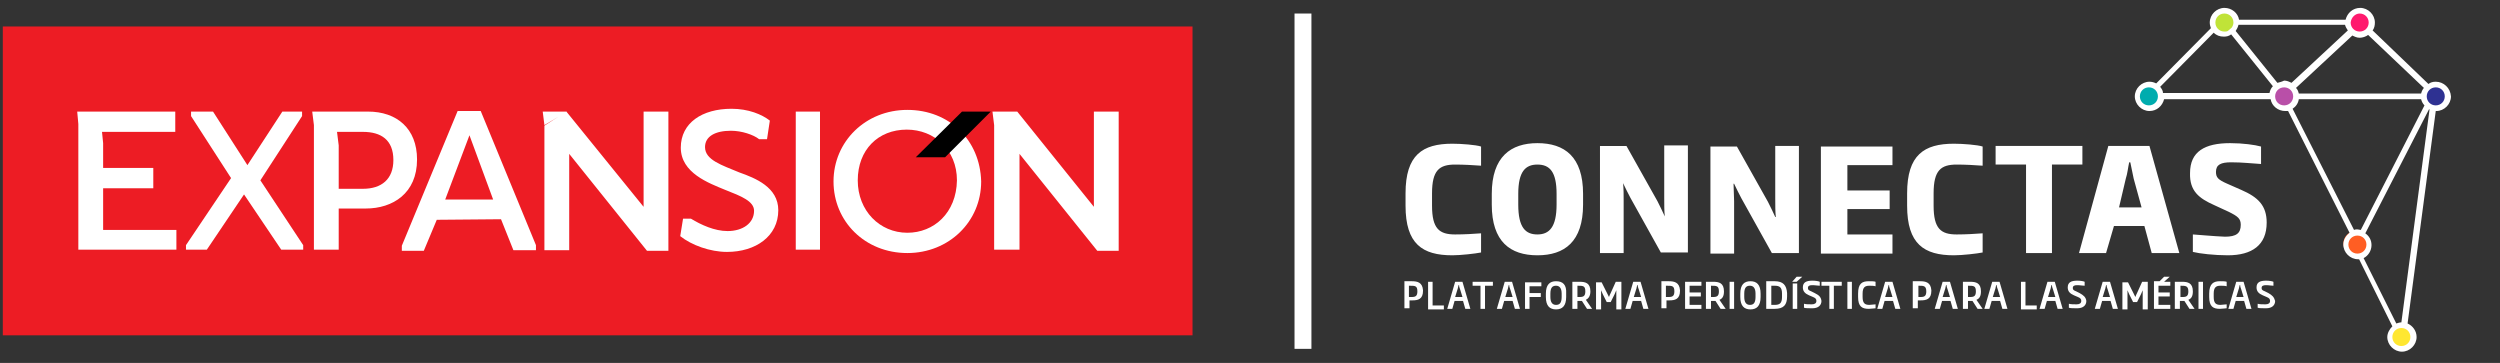 <?xml version="1.0" encoding="utf-8"?>
<!-- Generator: Adobe Illustrator 25.4.1, SVG Export Plug-In . SVG Version: 6.00 Build 0)  -->
<svg version="1.1" id="Layer_1" xmlns="http://www.w3.org/2000/svg" xmlns:xlink="http://www.w3.org/1999/xlink" x="0px" y="0px"
	 viewBox="0 0 443.6 64.4" style="enable-background:new 0 0 443.6 64.4;" xml:space="preserve">
<rect x="0" y="0" width="443.6" height="64.4" fill="#333333" stroke="none"/>
<style type="text/css">
	.st0{fill:#ED1C24;}
	.st1{fill:#FFFFFF;}
	.st2{fill:none;stroke:#FFFFFF;stroke-width:3;stroke-miterlimit:10;}
	.st3{fill-rule:evenodd;clip-rule:evenodd;fill:#00ACAE;}
	.st4{fill-rule:evenodd;clip-rule:evenodd;fill:#C0E338;}
	.st5{fill-rule:evenodd;clip-rule:evenodd;fill:#B94FA8;}
	.st6{fill-rule:evenodd;clip-rule:evenodd;fill:#FF1A6E;}
	.st7{fill-rule:evenodd;clip-rule:evenodd;fill:#2E3192;}
	.st8{fill-rule:evenodd;clip-rule:evenodd;fill:#FF5E23;}
	.st9{fill-rule:evenodd;clip-rule:evenodd;fill:#FFE731;}
	.st10{fill-rule:evenodd;clip-rule:evenodd;fill:#FFFFFF;}
</style>
<rect x="0.5" y="4.7" class="st0" width="211.1" height="54.8"/>
<g>
	<polygon class="st1" points="13.9,44.3 31.3,44.3 31.3,40.8 18.3,40.8 18.3,33.4 27.2,33.4 27.2,29.8 18.3,29.8 18.3,25.4 
		18.1,23.4 31.1,23.4 31.1,19.8 13.7,19.8 13.9,22 	"/>
	<polygon class="st1" points="36.7,44.3 43.3,34.5 49.9,44.3 53.8,44.3 53.8,43.5 46.2,32 53.6,20.6 53.6,19.8 50.1,19.8 43.9,29.3 
		37.8,19.8 33.9,19.8 33.9,20.6 41,31.6 33,43.5 33,44.3 	"/>
	<path class="st1" d="M96.6,22.3v22.1h4.4V27.3l13.8,17.2h3.8V19.8h-4.4v16.9l-13.7-16.9 M55.7,44.3h4.4V37h4.8
		c4.8,0,9.1-2.7,9.1-8.7c0-5.5-3.6-8.5-8.7-8.5h-9.9l0.3,2.4C55.7,22.3,55.7,44.3,55.7,44.3z M60.1,33.5v-7.7l-0.3-2.4h4.6
		c3.2,0,5.4,1.4,5.4,5c0,3.4-2.1,5.1-5.4,5.1L60.1,33.5L60.1,33.5z M88.9,38.9l2.2,5.5h4v-0.9l-9.8-23.8h-4.1l-9.9,23.9v0.9h3.9
		l2.3-5.5L88.9,38.9L88.9,38.9z M79,35.4l4.3-11.4l4.2,11.4H79z M100.6,19.8h-4.3l0.3,2.4 M141.2,44.3h4.3V19.8h-4.3V44.3z
		 M180.9,44.3V27.3l13.8,17.2h3.8V19.8h-4.4v16.9l-13.6-16.9h-4.4l0.3,2.4v22.1L180.9,44.3L180.9,44.3z M129.8,19.3
		c-5.2,0-9,2.5-9,6.9c0,4.5,5,6.3,7.9,7.5c2.8,1.1,5.1,2,5.1,3.7c0,2.2-2,3.6-4.7,3.6c-2.3,0-4.7-1.1-6.5-2.2h-1.4l-0.5,3.1
		c2,1.6,5.3,2.8,8.3,2.8c5.1,0,9.1-2.8,9.1-7.4c0-4.1-4.1-5.7-6.9-6.7c-3.1-1.3-6.1-2.2-6.1-4.5c0-1.9,1.8-2.9,4.6-2.9
		c1.9,0,4,0.7,5,1.5h1.4l0.5-3.3C135.2,20.3,132.8,19.3,129.8,19.3"/>
	<g>
		<path class="st1" d="M161,19.5c-7.4,0-13.1,5.6-13.1,12.7s5.6,12.7,13.1,12.7c7.4,0,13.1-5.6,13.1-12.7
			C173.9,24.8,168.4,19.5,161,19.5z M161,41.3c-4.9,0-8.8-3.9-8.8-9.3s3.6-9,8.7-9c4.9,0,8.9,3.6,8.9,9
			C169.7,37.8,165.7,41.3,161,41.3z"/>
	</g>
	<polygon points="170.7,19.8 162.5,27.9 167.7,27.9 175.8,19.8 	"/>
</g>
<line class="st2" x1="231.2" y1="2.4" x2="231.2" y2="61.9"/>
<g>
	<circle class="st3" cx="381.3" cy="16.9" r="2.2"/>
	<circle class="st4" cx="394.5" cy="3.8" r="2.2"/>
	<circle class="st5" cx="405.3" cy="17.1" r="2.2"/>
	<circle class="st6" cx="418.7" cy="3.8" r="2.2"/>
	<circle class="st7" cx="432.3" cy="17.1" r="2.2"/>
	<path class="st8" d="M420.2,43.2c0,1.2-1,2.2-2.2,2.2s-2.2-1-2.2-2.2c0-1.2,1-2.2,2.2-2.2S420.2,42,420.2,43.2z"/>
	<path class="st9" d="M428.2,59.7c0,1.2-1,2.2-2.2,2.2c-1.2,0-2.2-1-2.2-2.2c0-1.2,1-2.2,2.2-2.2C427.3,57.5,428.2,58.5,428.2,59.7z
		"/>
	<g>
		<path class="st10" d="M299,54.8h2.9v-0.7h-2.1v-1.5h2v-0.7h-2v-1.2h2.1v-0.7H299V54.8z M344.7,52.7l0.4-1.3
			c0.1-0.2,0.1-0.5,0.2-0.8h0.1c0,0.3,0.1,0.5,0.2,0.8l0.4,1.3H344.7z M344.7,50l-1.4,4.8h0.9l0.4-1.4h1.5l0.4,1.4h0.9L346,50H344.7
			z M297.1,51.7c0,0.8-0.3,1-1,1c-0.2,0-0.3,0-0.5,0v-2h0.1C296.7,50.7,297.1,50.7,297.1,51.7L297.1,51.7z M296.1,49.9
			c-0.4,0-0.8,0-1.3,0v4.8h0.9v-1.4c0.2,0,0.3,0,0.5,0c1,0,1.9-0.2,1.9-1.7v-0.1C298,50.1,297.1,49.9,296.1,49.9z M341.8,51.7
			c0,0.8-0.3,1-1,1c-0.1,0-0.3,0-0.4,0v-2h0.1C341.3,50.7,341.8,50.7,341.8,51.7L341.8,51.7z M340.7,49.9c-0.4,0-0.8,0-1.3,0v4.8
			h0.9v-1.4c0.2,0,0.3,0,0.5,0c1,0,1.9-0.2,1.9-1.7v-0.1C342.6,50.1,341.7,49.9,340.7,49.9z M289.9,52.7l0.4-1.3
			c0.1-0.2,0.1-0.5,0.2-0.8h0.1c0,0.3,0.1,0.5,0.2,0.8l0.4,1.3H289.9z M289.8,50l-1.4,4.8h0.9l0.4-1.4h1.5l0.4,1.4h0.9l-1.4-4.8
			H289.8z M277.1,52.7c0,1.1-0.4,1.4-1,1.4c-0.6,0-1-0.4-1-1.4v-0.6c0-1.1,0.4-1.4,1-1.4c0.6,0,1,0.4,1,1.4V52.7z M276.1,49.9
			c-1.1,0-1.8,0.6-1.8,2.2v0.6c0,1.6,0.7,2.2,1.8,2.2c1.1,0,1.8-0.6,1.8-2.2v-0.6C278,50.5,277.3,49.9,276.1,49.9z M353.6,52.7
			l0.4-1.3c0.1-0.2,0.1-0.5,0.2-0.8h0.1c0,0.3,0.1,0.5,0.2,0.8l0.4,1.3H353.6z M353.5,50l-1.4,4.8h0.9l0.4-1.4h1.5l0.4,1.4h0.9
			l-1.4-4.8H353.5z M281.3,51.7c0,0.8-0.3,1-1,1c-0.1,0-0.3,0-0.4,0v-2C280.9,50.7,281.3,50.7,281.3,51.7L281.3,51.7z M282.2,51.7
			L282.2,51.7c0-1.5-0.9-1.7-1.9-1.7c-0.4,0-0.8,0-1.3,0v4.8h0.9v-1.4h0.4c0.1,0,0.3,0,0.4,0l0.9,1.4h0.9l-1.1-1.6
			C281.8,53,282.2,52.6,282.2,51.7z M285.8,52c-0.1,0.2-0.2,0.4-0.3,0.7h0c-0.1-0.2-0.2-0.4-0.3-0.6l-1-2h-1v4.8h0.9v-2.5
			c0-0.3,0-0.6,0-0.9h0c0.1,0.2,0.2,0.5,0.3,0.7l0.7,1.4h0.7l0.7-1.4c0.1-0.2,0.2-0.5,0.3-0.7h0c0,0.3,0,0.6,0,0.9v2.5h0.9V50h-1
			L285.8,52z M350.6,51.7c0,0.8-0.3,1-1,1c-0.1,0-0.3,0-0.4,0v-2C350.2,50.7,350.6,50.7,350.6,51.7L350.6,51.7z M351.5,51.7
			L351.5,51.7c0-1.5-0.9-1.7-1.9-1.7c-0.4,0-0.8,0-1.3,0v4.8h0.9v-1.4h0.4c0.1,0,0.3,0,0.4,0l0.9,1.4h0.9l-1.1-1.6
			C351.2,53,351.5,52.6,351.5,51.7z M316.2,52.7c0,1.1-0.4,1.4-1.3,1.4h-0.6v-3.4h0.6c0.9,0,1.3,0.3,1.3,1.4V52.7z M314.9,49.9
			c-0.6,0-0.9,0-1.5,0v4.9c0.6,0,0.9,0,1.5,0c1.6,0,2.2-0.7,2.2-2.2v-0.6C317,50.6,316.4,49.9,314.9,49.9z M318.1,54.8h0.8v-4.5
			h-0.8V54.8z M334.5,52.7l0.4-1.3c0.1-0.2,0.1-0.5,0.2-0.8h0.1c0,0.3,0.1,0.5,0.2,0.8l0.4,1.3H334.5z M334.5,50l-1.4,4.8h0.9
			l0.4-1.4h1.5l0.4,1.4h0.9l-1.4-4.8H334.5z M318,50h0.8l1-0.9h-1L318,50z M322,52l-0.6-0.3c-0.5-0.2-0.6-0.3-0.6-0.6
			c0-0.4,0.3-0.5,0.8-0.5c0.5,0,0.9,0.1,1.3,0.1v-0.7c-0.2-0.1-0.7-0.2-1.3-0.2c-1.1,0-1.7,0.3-1.7,1.2c0,0.7,0.4,1.1,1.1,1.4
			l0.7,0.3c0.5,0.2,0.6,0.4,0.6,0.7c0,0.4-0.3,0.6-0.8,0.6c-0.6,0-1,0-1.4-0.1v0.7c0.2,0.1,0.9,0.1,1.5,0.1c1,0,1.6-0.5,1.6-1.3
			C323.1,52.7,322.8,52.4,322,52z M306.9,54.8h0.8V50h-0.8V54.8z M305,51.7c0,0.8-0.3,1-1,1c-0.1,0-0.3,0-0.4,0v-2
			C304.6,50.7,305,50.7,305,51.7L305,51.7z M305.9,51.7L305.9,51.7c0-1.5-0.9-1.7-1.9-1.7c-0.4,0-0.8,0-1.3,0v4.8h0.9v-1.4h0.4
			c0.1,0,0.3,0,0.4,0l0.9,1.4h0.9l-1.1-1.6C305.6,53,305.9,52.6,305.9,51.7z M329.7,52.1v0.6c0,1.7,0.7,2.1,1.9,2.1
			c0.4,0,1-0.1,1.2-0.1V54c-0.3,0-0.8,0.1-1.1,0.1c-0.8,0-1.2-0.3-1.2-1.4v-0.6c0-1.1,0.4-1.4,1.2-1.4c0.4,0,0.8,0,1.1,0.1V50
			c-0.2-0.1-0.8-0.1-1.2-0.1C330.4,49.9,329.7,50.3,329.7,52.1z M327.8,54.8h0.8V50h-0.8V54.8z M311.5,52.7c0,1.1-0.4,1.4-1,1.4
			c-0.6,0-1-0.4-1-1.4v-0.6c0-1.1,0.4-1.4,1-1.4c0.6,0,1,0.4,1,1.4V52.7z M310.6,49.9c-1.1,0-1.8,0.6-1.8,2.2v0.6
			c0,1.6,0.7,2.2,1.8,2.2c1.1,0,1.8-0.6,1.8-2.2v-0.6C312.4,50.5,311.7,49.9,310.6,49.9z M369,52l-0.6-0.3c-0.5-0.2-0.6-0.3-0.6-0.6
			c0-0.4,0.3-0.5,0.8-0.5c0.5,0,0.9,0.1,1.3,0.1v-0.7c-0.2-0.1-0.7-0.2-1.3-0.2c-1.1,0-1.7,0.3-1.7,1.2c0,0.7,0.4,1.1,1.1,1.4
			l0.7,0.3c0.5,0.2,0.6,0.4,0.6,0.7c0,0.4-0.3,0.6-0.8,0.6c-0.6,0-1,0-1.4-0.1v0.7c0.2,0.1,0.9,0.1,1.5,0.1c1,0,1.6-0.5,1.6-1.3
			C370.1,52.7,369.7,52.4,369,52z M379.2,52c-0.1,0.2-0.2,0.4-0.3,0.7h0c-0.1-0.2-0.2-0.4-0.3-0.6l-1-2h-1v4.8h0.9v-2.5
			c0-0.3,0-0.6,0-0.9h0c0.1,0.2,0.2,0.5,0.3,0.7l0.7,1.4h0.7l0.7-1.4c0.1-0.2,0.2-0.5,0.3-0.7h0c0,0.3,0,0.6,0,0.9v2.5h0.9V50h-1
			L379.2,52z M385,49.1h-1l-0.8,0.8h-1v4.9h2.9v-0.7h-2.1v-1.5h2v-0.7h-2v-1.2h2.1v-0.7h-1.1L385,49.1z M388.3,51.7c0,0.8-0.3,1-1,1
			c-0.1,0-0.3,0-0.4,0v-2C387.8,50.7,388.3,50.7,388.3,51.7L388.3,51.7z M389.1,51.7L389.1,51.7c0-1.5-0.9-1.7-1.9-1.7
			c-0.4,0-0.8,0-1.3,0v4.8h0.9v-1.4h0.4c0.1,0,0.3,0,0.4,0l0.9,1.4h0.9l-1.1-1.6C388.8,53,389.1,52.6,389.1,51.7z M359.4,50h-0.8
			v4.9h2.8v-0.7h-2V50z M402.5,52l-0.6-0.3c-0.5-0.2-0.6-0.3-0.6-0.6c0-0.4,0.3-0.5,0.8-0.5c0.5,0,0.9,0.1,1.3,0.1v-0.7
			c-0.2-0.1-0.7-0.2-1.3-0.2c-1.1,0-1.7,0.3-1.7,1.2c0,0.7,0.4,1.1,1.1,1.4l0.7,0.3c0.5,0.2,0.6,0.4,0.6,0.7c0,0.4-0.3,0.6-0.8,0.6
			c-0.6,0-1,0-1.4-0.1v0.7c0.2,0.1,0.9,0.1,1.5,0.1c1,0,1.6-0.5,1.6-1.3C403.5,52.7,403.2,52.4,402.5,52z M390.1,54.8h0.8V50h-0.8
			V54.8z M392,52.1v0.6c0,1.7,0.7,2.1,1.9,2.1c0.4,0,1-0.1,1.2-0.1V54c-0.3,0-0.8,0.1-1.1,0.1c-0.8,0-1.2-0.3-1.2-1.4v-0.6
			c0-1.1,0.4-1.4,1.2-1.4c0.4,0,0.8,0,1.1,0.1V50c-0.2-0.1-0.8-0.1-1.2-0.1C392.8,49.9,392,50.3,392,52.1z M396.8,52.7l0.4-1.3
			c0.1-0.2,0.1-0.5,0.2-0.8h0.1c0,0.3,0.1,0.5,0.2,0.8l0.4,1.3H396.8z M396.8,50l-1.4,4.8h0.9l0.4-1.4h1.5l0.4,1.4h0.9l-1.4-4.8
			H396.8z M323.2,50.7h1.4v4.1h0.8v-4.1h1.4v-0.7h-3.6V50.7z M261.3,50.7h1.4v4.1h0.8v-4.1h1.4v-0.7h-3.6V50.7z M270.6,54.8h0.8
			v-2.1h2v-0.7h-2v-1.2h2.1v-0.7h-2.9V54.8z M363.4,52.7l0.4-1.3c0.1-0.2,0.1-0.5,0.2-0.8h0.1c0,0.3,0.1,0.5,0.2,0.8l0.4,1.3H363.4z
			 M363.3,50l-1.4,4.8h0.9l0.4-1.4h1.5l0.4,1.4h0.9l-1.4-4.8H363.3z M267.1,52.7l0.4-1.3c0.1-0.2,0.1-0.5,0.2-0.8h0.1
			c0,0.3,0.1,0.5,0.2,0.8l0.4,1.3H267.1z M267,50l-1.4,4.8h0.9l0.4-1.4h1.5l0.4,1.4h0.9l-1.4-4.8H267z M251.5,51.7c0,0.8-0.3,1-1,1
			c-0.2,0-0.3,0-0.5,0v-2h0.1C251.1,50.7,251.5,50.7,251.5,51.7L251.5,51.7z M250.5,49.9c-0.4,0-0.8,0-1.3,0v4.8h0.9v-1.4
			c0.2,0,0.3,0,0.5,0c1,0,1.9-0.2,1.9-1.7v-0.1C252.4,50.1,251.5,49.9,250.5,49.9z M258.2,52.7l0.4-1.3c0.1-0.2,0.1-0.5,0.2-0.8h0.1
			c0,0.3,0.1,0.5,0.2,0.8l0.4,1.3H258.2z M258.2,50l-1.4,4.8h0.9l0.4-1.4h1.5l0.4,1.4h0.9l-1.4-4.8H258.2z M254.2,50h-0.8v4.9h2.8
			v-0.7h-2V50z M373.1,52.7l0.4-1.3c0.1-0.2,0.1-0.5,0.2-0.8h0.1c0,0.3,0.1,0.5,0.2,0.8l0.4,1.3H373.1z M373.1,50l-1.4,4.8h0.9
			l0.4-1.4h1.5l0.4,1.4h0.9l-1.4-4.8H373.1z"/>
		<path class="st10" d="M432.2,18.7c-0.9,0-1.6-0.7-1.6-1.6c0-0.9,0.7-1.6,1.6-1.6c0.9,0,1.6,0.7,1.6,1.6
			C433.8,18,433.1,18.7,432.2,18.7z M426.1,57.2c-0.3,0-0.6,0.1-0.9,0.2l-5.8-11.6c0.8-0.4,1.4-1.3,1.4-2.3c0-0.9-0.4-1.6-1.1-2.1
			L431,19.4l0.1,0L426.1,57.2z M427.7,59.8c0,0.9-0.7,1.6-1.6,1.6s-1.6-0.7-1.6-1.6c0-0.9,0.7-1.6,1.6-1.6S427.7,58.9,427.7,59.8z
			 M416.7,43.4c0-0.9,0.7-1.6,1.6-1.6c0.9,0,1.6,0.7,1.6,1.6s-0.7,1.6-1.6,1.6C417.4,45,416.7,44.3,416.7,43.4z M406.8,19.3
			c0.6-0.4,1-1,1.1-1.7h21.7c0.1,0.4,0.3,0.8,0.6,1.1l-11.3,22.1c-0.2,0-0.4-0.1-0.6-0.1c-0.2,0-0.4,0-0.6,0.1L406.8,19.3z
			 M403.7,17.1c0-0.9,0.7-1.6,1.6-1.6c0.9,0,1.6,0.7,1.6,1.6c0,0.9-0.7,1.6-1.6,1.6C404.4,18.7,403.7,18,403.7,17.1z M381.3,18.7
			c-0.9,0-1.6-0.7-1.6-1.6c0-0.9,0.7-1.6,1.6-1.6c0.9,0,1.6,0.7,1.6,1.6C382.9,18,382.2,18.7,381.3,18.7z M394.7,2.4
			c0.9,0,1.6,0.7,1.6,1.6c0,0.3-0.1,0.6-0.3,0.9l-0.7,0.6l0,0c-0.2,0.1-0.4,0.1-0.6,0.1c-0.9,0-1.6-0.7-1.6-1.6
			C393.1,3.1,393.8,2.4,394.7,2.4z M418.7,2.4c0.9,0,1.6,0.7,1.6,1.6c0,0.9-0.7,1.6-1.6,1.6c-0.9,0-1.6-0.7-1.6-1.6
			C417.2,3.1,417.9,2.4,418.7,2.4z M383.3,15.4l9.5-9.6c0.5,0.5,1.1,0.7,1.8,0.7c0.5,0,0.9-0.1,1.3-0.4l7.4,9.2
			c-0.3,0.3-0.5,0.7-0.6,1.2h-18.9C383.8,16.1,383.6,15.8,383.3,15.4z M404.1,14.7l-7.4-9.2c0.2-0.3,0.4-0.7,0.5-1.1h18.9
			c0.1,0.4,0.3,0.7,0.5,1l-10,9.3c-0.4-0.2-0.8-0.4-1.3-0.4C404.9,14.5,404.5,14.6,404.1,14.7z M429.6,16.6h-21.7
			c-0.1-0.4-0.2-0.7-0.5-1l10-9.3c0.4,0.2,0.8,0.4,1.3,0.4c0.5,0,1.1-0.2,1.5-0.5l9.9,9.4C429.9,15.8,429.7,16.2,429.6,16.6z
			 M432.2,14.5c-0.5,0-0.9,0.1-1.3,0.4l-9.9-9.5c0.3-0.4,0.4-0.9,0.4-1.4c0-1.4-1.2-2.6-2.6-2.6c-1.3,0-2.3,0.9-2.6,2.1h-18.9
			c-0.2-1.2-1.3-2.1-2.6-2.1c-1.4,0-2.6,1.2-2.6,2.6c0,0.4,0.1,0.7,0.2,1l-9.7,9.8c-0.4-0.2-0.8-0.3-1.2-0.3c-1.4,0-2.6,1.2-2.6,2.6
			c0,1.4,1.2,2.6,2.6,2.6c1.3,0,2.3-0.9,2.6-2.1h18.9c0.2,1.2,1.3,2.1,2.6,2.1c0.2,0,0.3,0,0.5,0l10.9,21.6
			c-0.6,0.5-1.1,1.2-1.1,2.1c0,1.4,1.2,2.6,2.6,2.6c0.1,0,0.1,0,0.2,0l5.9,11.9c-0.5,0.5-0.9,1.2-0.9,1.9c0,1.4,1.2,2.6,2.6,2.6
			c1.4,0,2.6-1.2,2.6-2.6c0-1.1-0.7-2-1.6-2.4l5-37.7l0.1,0c1.4,0,2.6-1.2,2.6-2.6C434.8,15.6,433.6,14.5,432.2,14.5z"/>
		<g>
			<path class="st10" d="M377.2,31.7c0.3-0.9,0.4-2,0.6-2.9h0.2c0.2,1,0.4,2,0.6,2.9l1.4,5.1h-4L377.2,31.7z M380.5,40.1l1.3,4.8
				h4.9l-5.3-19h-7.3l-5.2,19h4.8l1.4-4.8H380.5z M369.5,25.9h-15.4v3.3h5.4v15.7h4.6V29.2h5.4V25.9z M319.2,44.9v-19H315v9.3
				c0,1.2,0,2.4,0.1,3.3H315c-0.4-0.9-0.9-1.9-1.3-2.7l-5.5-9.8h-4.7v19h4.2v-9.3c0-1-0.1-2.1-0.1-3.1h0.1c0.4,0.9,0.9,1.8,1.3,2.6
				l5.4,9.7H319.2z M346.7,45.3c1.5,0,4.1-0.3,5.1-0.5v-3.4c-1.3,0.1-3,0.2-4.6,0.2c-2.8,0-4.1-1-4.1-5.1v-2.2
				c0-4.1,1.3-5.1,4.1-5.1c1.5,0,3.3,0.1,4.6,0.2V26c-0.9-0.3-3.5-0.5-5.1-0.5c-5.3,0-8.3,2-8.3,8.8v2.2
				C338.4,43.3,341.4,45.3,346.7,45.3z M392.9,36.4l2.6,1.2c1.6,0.8,2.1,1.2,2.1,2.3c0,1.5-0.8,2.1-2.8,2.1
				c-2.3-0.1-4.1-0.3-5.7-0.4v3.1c1.2,0.3,3.8,0.6,6.2,0.6c4.3,0,6.9-1.8,6.9-5.8c0-3-1.5-4.5-4.5-5.8l-2.5-1.1
				c-1.6-0.7-2-1.1-2-2.1c0-1.3,0.9-1.7,2.7-1.7c2,0,3.6,0.2,5.3,0.3V26c-1.1-0.3-3.2-0.6-5.5-0.6c-4.5,0-7.1,1.5-7.1,5.3
				C388.5,33.9,390.2,35.2,392.9,36.4z M288.1,35.6c0-1,0-2.1-0.1-3.1h0c0.4,0.9,0.9,1.8,1.3,2.6l5.4,9.7h4.8v-19h-4.2v9.3
				c0,1.2,0,2.4,0.1,3.3h0c-0.4-0.9-0.9-1.9-1.3-2.7l-5.5-9.8h-4.7v19h4.2V35.6z M335.8,41.6h-8v-4.5h7.5v-3.3h-7.5v-4.5h8v-3.3
				h-12.7v19h12.7V41.6L335.8,41.6z M269.4,34.4c0-4,1.3-5.2,3.4-5.2c2.2,0,3.4,1.3,3.4,5.2v1.9c0,4-1.3,5.3-3.4,5.3
				c-2.1,0-3.4-1.2-3.4-5.3V34.4z M272.8,45.3c4.8,0,8.1-2.4,8.1-9v-1.9c0-6.6-3.3-9-8.1-9c-4.7,0-8.1,2.4-8.1,9v1.9
				C264.7,42.9,268,45.3,272.8,45.3z M402.1,39.5L402.1,39.5L402.1,39.5L402.1,39.5z M257.7,45.3c1.5,0,4.1-0.3,5.1-0.5v-3.4
				c-1.3,0.1-3,0.2-4.6,0.2c-2.8,0-4.1-1-4.1-5.1v-2.2c0-4.1,1.3-5.1,4.1-5.1c1.5,0,3.3,0.1,4.6,0.2V26c-0.9-0.3-3.5-0.5-5.1-0.5
				c-5.3,0-8.3,2-8.3,8.8v2.2C249.4,43.3,252.4,45.3,257.7,45.3z"/>
		</g>
	</g>
</g>
</svg>
